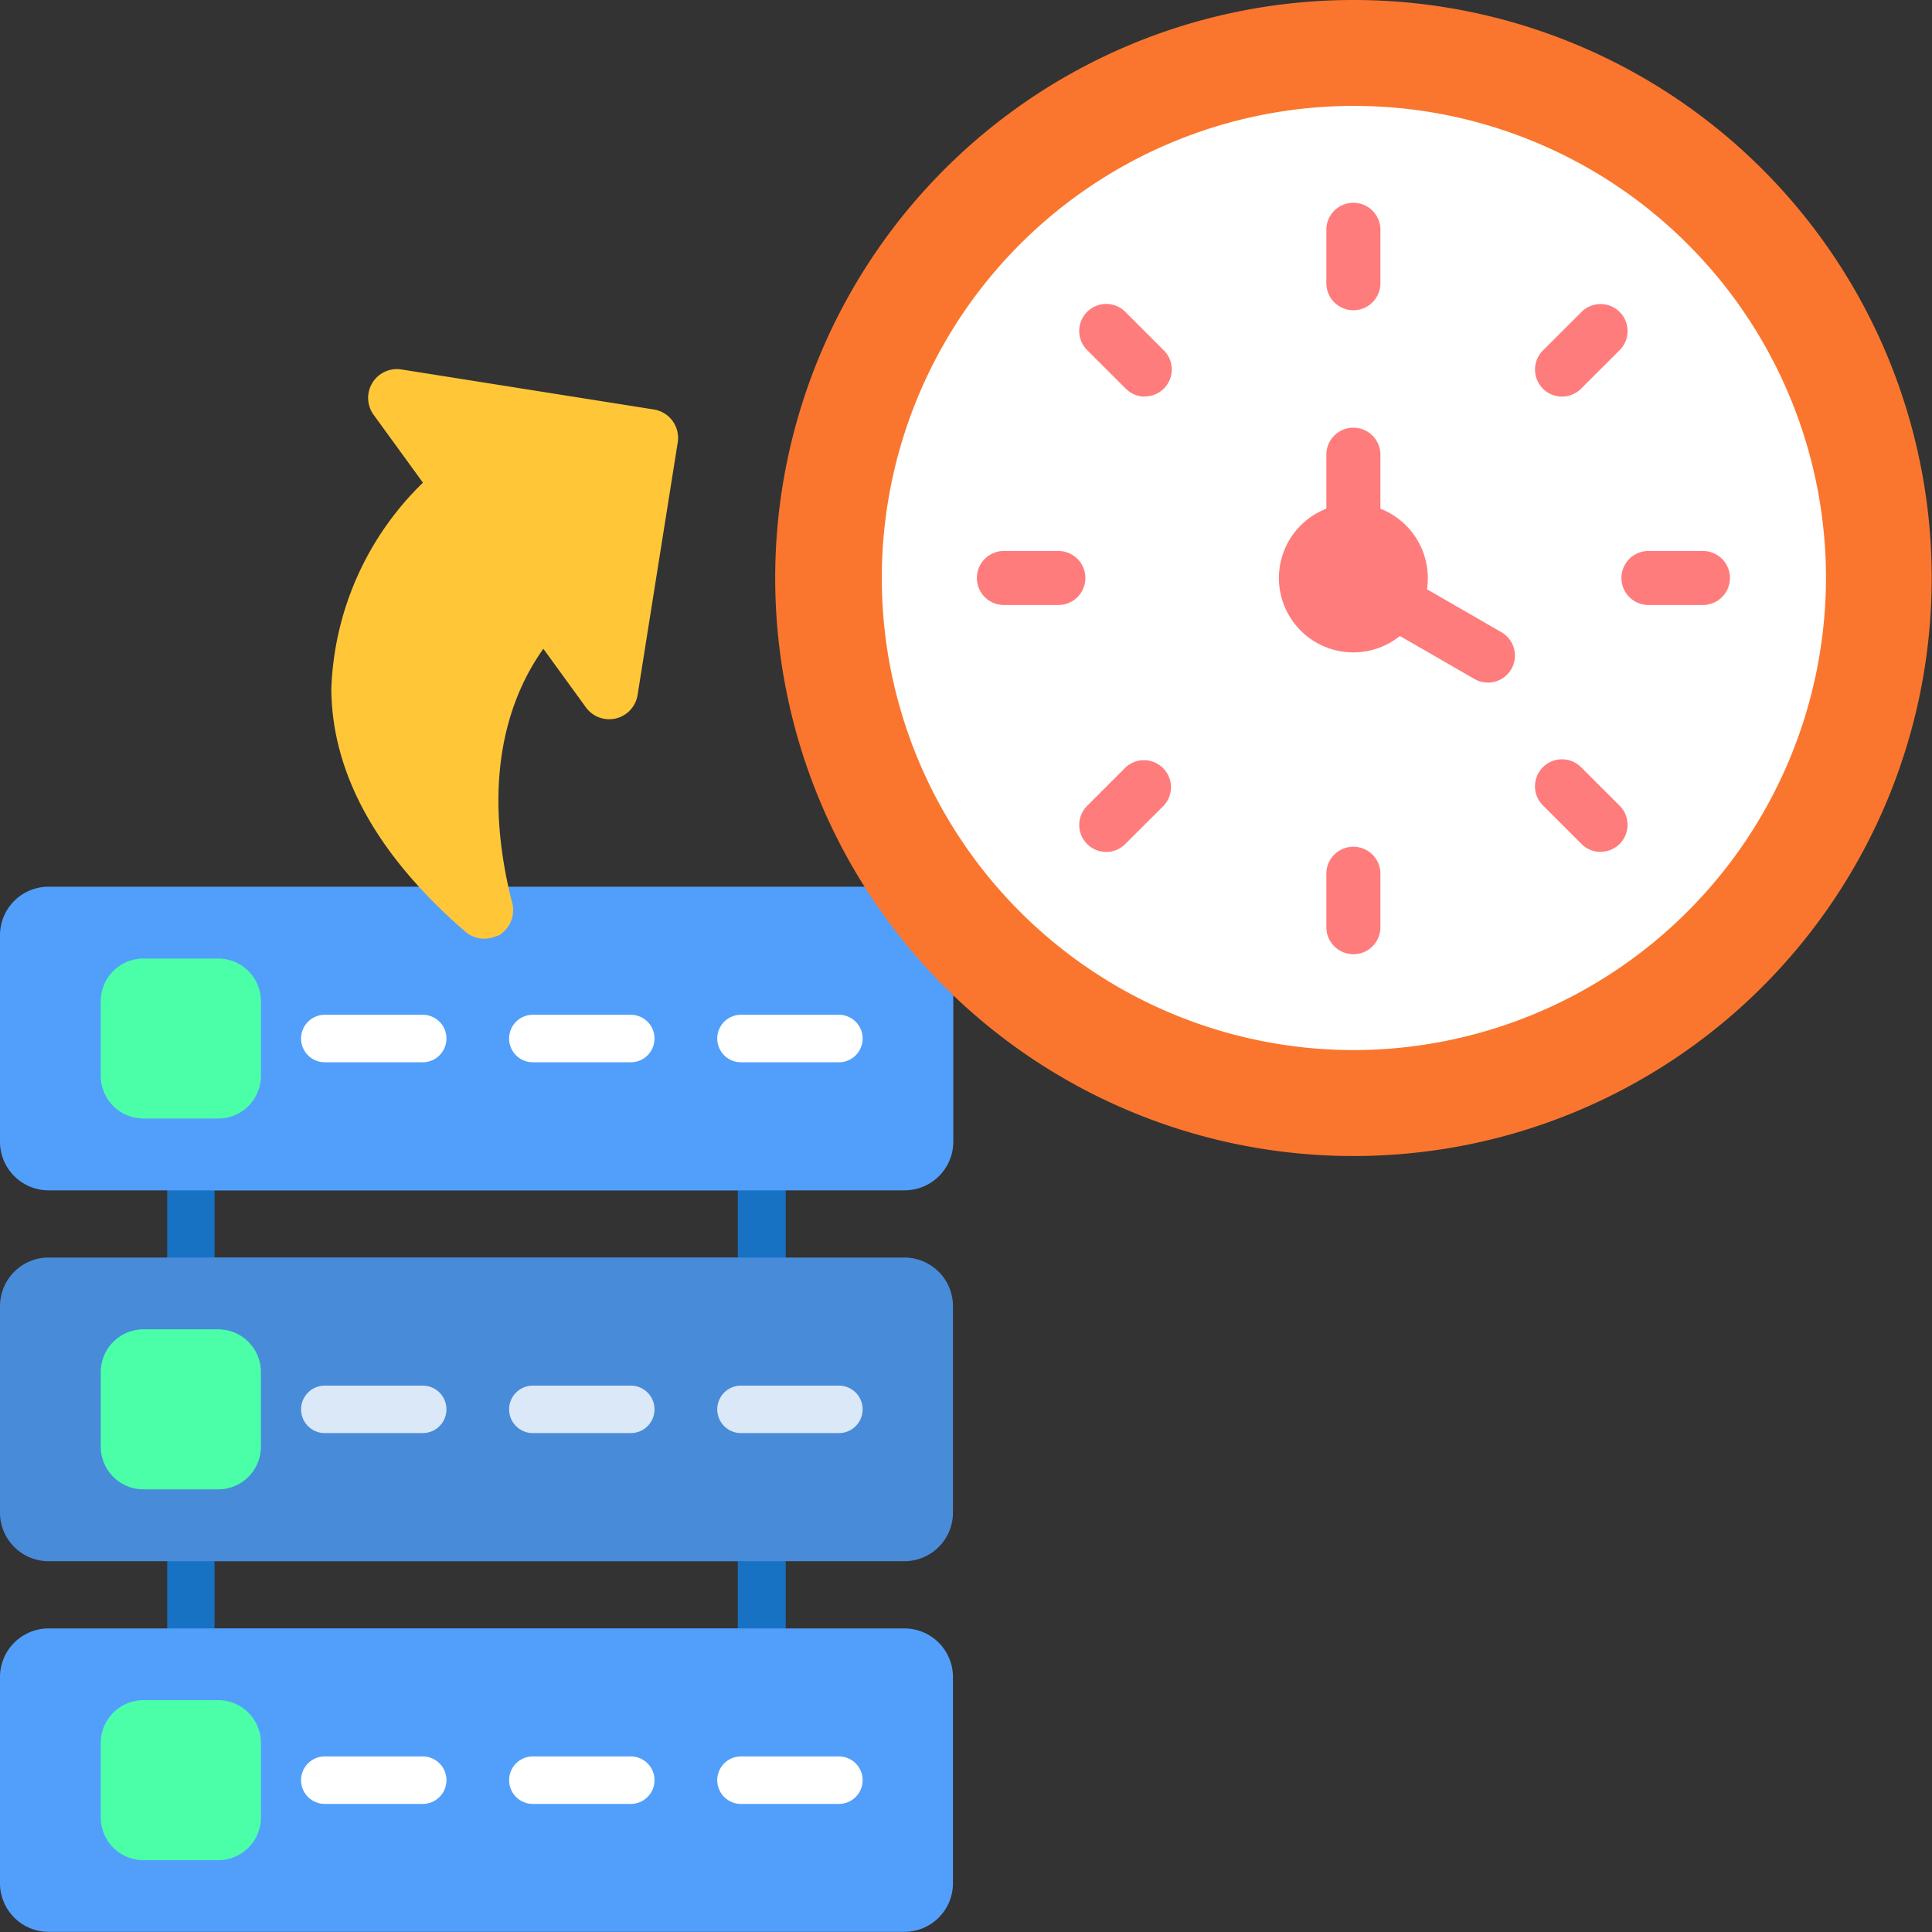 <svg xmlns="http://www.w3.org/2000/svg" width="48" height="48" viewBox="0 0 48 48">
  <rect x="0" y="0" width="48" height="48" fill="#333333" stroke="none"/>
  <g id="Layer_x0020_1" transform="translate(0.04 -14.79)">
    <g id="_1810829799168" transform="translate(-0.04 14.79)">
      <g id="Group_139478" data-name="Group 139478" transform="translate(0 8.343)">
        <path id="Path_275478" data-name="Path 275478" d="M59.056,390.26H44.871a.59.59,0,0,1-.591-.59v-2.849a.591.591,0,0,1,.591-.591H59.056a.592.592,0,0,1,.591.591v2.849A.591.591,0,0,1,59.056,390.26Zm-13.6-1.18h13v-1.669h-13Z" transform="translate(-40.126 -356.967)" fill="#1772c4" fill-rule="evenodd"/>
        <path id="Path_275479" data-name="Path 275479" d="M59.056,291.89H44.871a.59.59,0,0,1-.591-.59v-2.85a.59.59,0,0,1,.591-.59H59.056a.591.591,0,0,1,.591.59v2.85A.591.591,0,0,1,59.056,291.89Zm-13.6-1.18h13v-1.669h-13Z" transform="translate(-40.126 -267.809)" fill="#1772c4" fill-rule="evenodd"/>
        <path id="Path_275480" data-name="Path 275480" d="M22.429,227.454H1.167A1.208,1.208,0,0,1-.04,226.248v-5.133a1.207,1.207,0,0,1,1.206-1.205h9.9a.589.589,0,0,1,.535.342.59.59,0,0,1,.536-.342h10.3a1.208,1.208,0,0,1,1.207,1.205v5.133a1.208,1.208,0,0,1-1.207,1.205Z" transform="translate(0.04 -206.223)" fill="#529ffb" fill-rule="evenodd"/>
        <path id="Path_275481" data-name="Path 275481" d="M22.429,325.825H1.167A1.208,1.208,0,0,1-.04,324.618v-5.132a1.208,1.208,0,0,1,1.207-1.206H22.429a1.208,1.208,0,0,1,1.207,1.206v5.132A1.208,1.208,0,0,1,22.429,325.825Z" transform="translate(0.04 -295.38)" fill="#488bd9" fill-rule="evenodd"/>
        <path id="Path_275482" data-name="Path 275482" d="M22.429,424.2H1.167A1.208,1.208,0,0,1-.04,423v-5.133a1.208,1.208,0,0,1,1.207-1.205H22.429a1.208,1.208,0,0,1,1.207,1.205V423A1.208,1.208,0,0,1,22.429,424.2Z" transform="translate(0.04 -384.547)" fill="#529ffb" fill-rule="evenodd"/>
        <path id="Path_275483" data-name="Path 275483" d="M110.74,140.3a.731.731,0,0,1-.133-.011.719.719,0,0,1-.268-.11.711.711,0,0,1-.208-.215c-.01-.016-.019-.032-.028-.049-1.365-2.55-1.684-4.84-.949-6.807a7.494,7.494,0,0,1,3.961-3.975l-.542-2.018a.715.715,0,0,1,1.048-.8l5.5,3.173a.714.714,0,0,1,.261.976l-3.176,5.5a.714.714,0,0,1-1.309-.172l-.466-1.737c-1.163.772-2.6,2.368-2.982,5.615,0,.019,0,.037-.008.057a.716.716,0,0,1-.328.477.736.736,0,0,1-.244.1A.727.727,0,0,1,110.74,140.3Z" transform="matrix(0.934, -0.358, 0.358, 0.934, -141.371, -76.466)" fill="#ffc738" fill-rule="evenodd"/>
        <g id="Group_139473" data-name="Group 139473" transform="translate(2.503 15.471)">
          <path id="Path_275484" data-name="Path 275484" d="M29.579,242.936H27.721a1.062,1.062,0,0,1-1.061-1.061V240.02a1.062,1.062,0,0,1,1.061-1.06h1.858a1.062,1.062,0,0,1,1.061,1.06v1.855A1.062,1.062,0,0,1,29.579,242.936Z" transform="translate(-26.66 -238.96)" fill="#4affa8" fill-rule="evenodd"/>
          <g id="Group_139472" data-name="Group 139472" transform="translate(4.976 1.398)">
            <path id="Path_275485" data-name="Path 275485" d="M193.083,255.07h-2.432a.59.59,0,1,1,0-1.18h2.432a.59.59,0,1,1,0,1.18Z" transform="translate(-179.72 -253.89)" fill="#fff" fill-rule="evenodd"/>
            <path id="Path_275486" data-name="Path 275486" d="M82.773,255.07H80.341a.59.59,0,1,1,0-1.18h2.432a.59.59,0,1,1,0,1.18Z" transform="translate(-79.75 -253.89)" fill="#fff" fill-rule="evenodd"/>
            <path id="Path_275487" data-name="Path 275487" d="M137.932,255.07H135.5a.59.59,0,1,1,0-1.18h2.432a.59.59,0,1,1,0,1.18Z" transform="translate(-129.74 -253.89)" fill="#fff" fill-rule="evenodd"/>
          </g>
        </g>
        <g id="Group_139475" data-name="Group 139475" transform="translate(2.503 24.684)">
          <path id="Path_275488" data-name="Path 275488" d="M29.579,341.306H27.722a1.062,1.062,0,0,1-1.062-1.06v-1.855a1.062,1.062,0,0,1,1.062-1.061h1.857a1.062,1.062,0,0,1,1.061,1.061v1.855A1.062,1.062,0,0,1,29.579,341.306Z" transform="translate(-26.66 -337.33)" fill="#4affa8" fill-rule="evenodd"/>
          <g id="Group_139474" data-name="Group 139474" transform="translate(4.976 1.398)" opacity="0.8">
            <path id="Path_275489" data-name="Path 275489" d="M193.083,353.44h-2.432a.59.59,0,1,1,0-1.18h2.432a.59.59,0,1,1,0,1.18Z" transform="translate(-179.72 -352.26)" fill="#fff" fill-rule="evenodd"/>
            <path id="Path_275490" data-name="Path 275490" d="M82.773,353.44H80.341a.59.59,0,1,1,0-1.18h2.432a.59.59,0,1,1,0,1.18Z" transform="translate(-79.75 -352.26)" fill="#fff" fill-rule="evenodd"/>
            <path id="Path_275491" data-name="Path 275491" d="M137.932,353.44H135.5a.59.59,0,1,1,0-1.18h2.432a.59.59,0,1,1,0,1.18Z" transform="translate(-129.74 -352.26)" fill="#fff" fill-rule="evenodd"/>
          </g>
        </g>
        <g id="Group_139477" data-name="Group 139477" transform="translate(2.503 33.897)">
          <path id="Path_275492" data-name="Path 275492" d="M29.579,439.686H27.721a1.062,1.062,0,0,1-1.061-1.061V436.77a1.062,1.062,0,0,1,1.061-1.06h1.858a1.062,1.062,0,0,1,1.061,1.06v1.855A1.062,1.062,0,0,1,29.579,439.686Z" transform="translate(-26.66 -435.71)" fill="#4affa8" fill-rule="evenodd"/>
          <g id="Group_139476" data-name="Group 139476" transform="translate(4.976 1.398)">
            <path id="Path_275493" data-name="Path 275493" d="M193.083,451.82h-2.432a.59.59,0,1,1,0-1.18h2.432a.59.59,0,1,1,0,1.18Z" transform="translate(-179.72 -450.64)" fill="#fff" fill-rule="evenodd"/>
            <path id="Path_275494" data-name="Path 275494" d="M82.773,451.82H80.341a.59.59,0,1,1,0-1.18h2.432a.59.59,0,1,1,0,1.18Z" transform="translate(-79.75 -450.64)" fill="#fff" fill-rule="evenodd"/>
            <path id="Path_275495" data-name="Path 275495" d="M137.932,451.82H135.5a.59.59,0,1,1,0-1.18h2.432a.59.59,0,1,1,0,1.18Z" transform="translate(-129.74 -450.64)" fill="#fff" fill-rule="evenodd"/>
          </g>
        </g>
      </g>
      <path id="Path_275496" data-name="Path 275496" d="M269.594,43.511a14.36,14.36,0,1,1-.012-28.721h.012a14.36,14.36,0,1,1,.012,28.721h-.012Z" transform="translate(-235.968 -14.79)" fill="#fa762e" fill-rule="evenodd"/>
      <path id="Path_275497" data-name="Path 275497" d="M290.49,61.769a11.729,11.729,0,1,1,11.74-11.729A11.748,11.748,0,0,1,290.49,61.769Z" transform="translate(-256.864 -35.68)" fill="#fff" fill-rule="evenodd"/>
      <path id="Path_275498" data-name="Path 275498" d="M314.588,64.459a.671.671,0,0,1-.475-1.145l.958-.957a.671.671,0,0,1,.949.949l-.958.956A.669.669,0,0,1,314.588,64.459Zm-5.183-2.145a.671.671,0,0,1-.672-.671V60.29a.672.672,0,0,1,1.343,0v1.353A.672.672,0,0,1,309.406,62.314Zm3.339,9.25a.661.661,0,0,1-.335-.091l-1.849-1.066a1.848,1.848,0,1,1-1.827-3.163V65.878a.672.672,0,0,1,1.343,0v1.367a1.851,1.851,0,0,1,1.178,1.721,1.912,1.912,0,0,1-.021.28l1.848,1.066a.671.671,0,0,1-.337,1.253Zm-8.523-7.105a.671.671,0,0,1-.475-.2l-.957-.956a.671.671,0,1,1,.949-.949l.957.957a.67.67,0,0,1-.475,1.145Zm-2.146,5.178h-1.354a.671.671,0,1,1,0-1.342h1.354a.671.671,0,0,1,0,1.342Zm1.189,6.135a.671.671,0,0,1-.475-1.145l.957-.957a.672.672,0,0,1,.95.949l-.958.956A.669.669,0,0,1,303.265,75.773Zm6.141,2.541a.671.671,0,0,1-.672-.671V76.289a.672.672,0,0,1,1.343,0v1.353A.672.672,0,0,1,309.406,78.314Zm6.141-2.541a.673.673,0,0,1-.476-.2l-.957-.956a.671.671,0,0,1,.949-.949l.958.957a.671.671,0,0,1-.475,1.145Zm2.543-6.135h-1.354a.671.671,0,1,1,0-1.342h1.354a.671.671,0,1,1,0,1.342Z" transform="translate(-275.78 -54.606)" fill="#ff7c7c" fill-rule="evenodd"/>
    </g>
  </g>
</svg>
